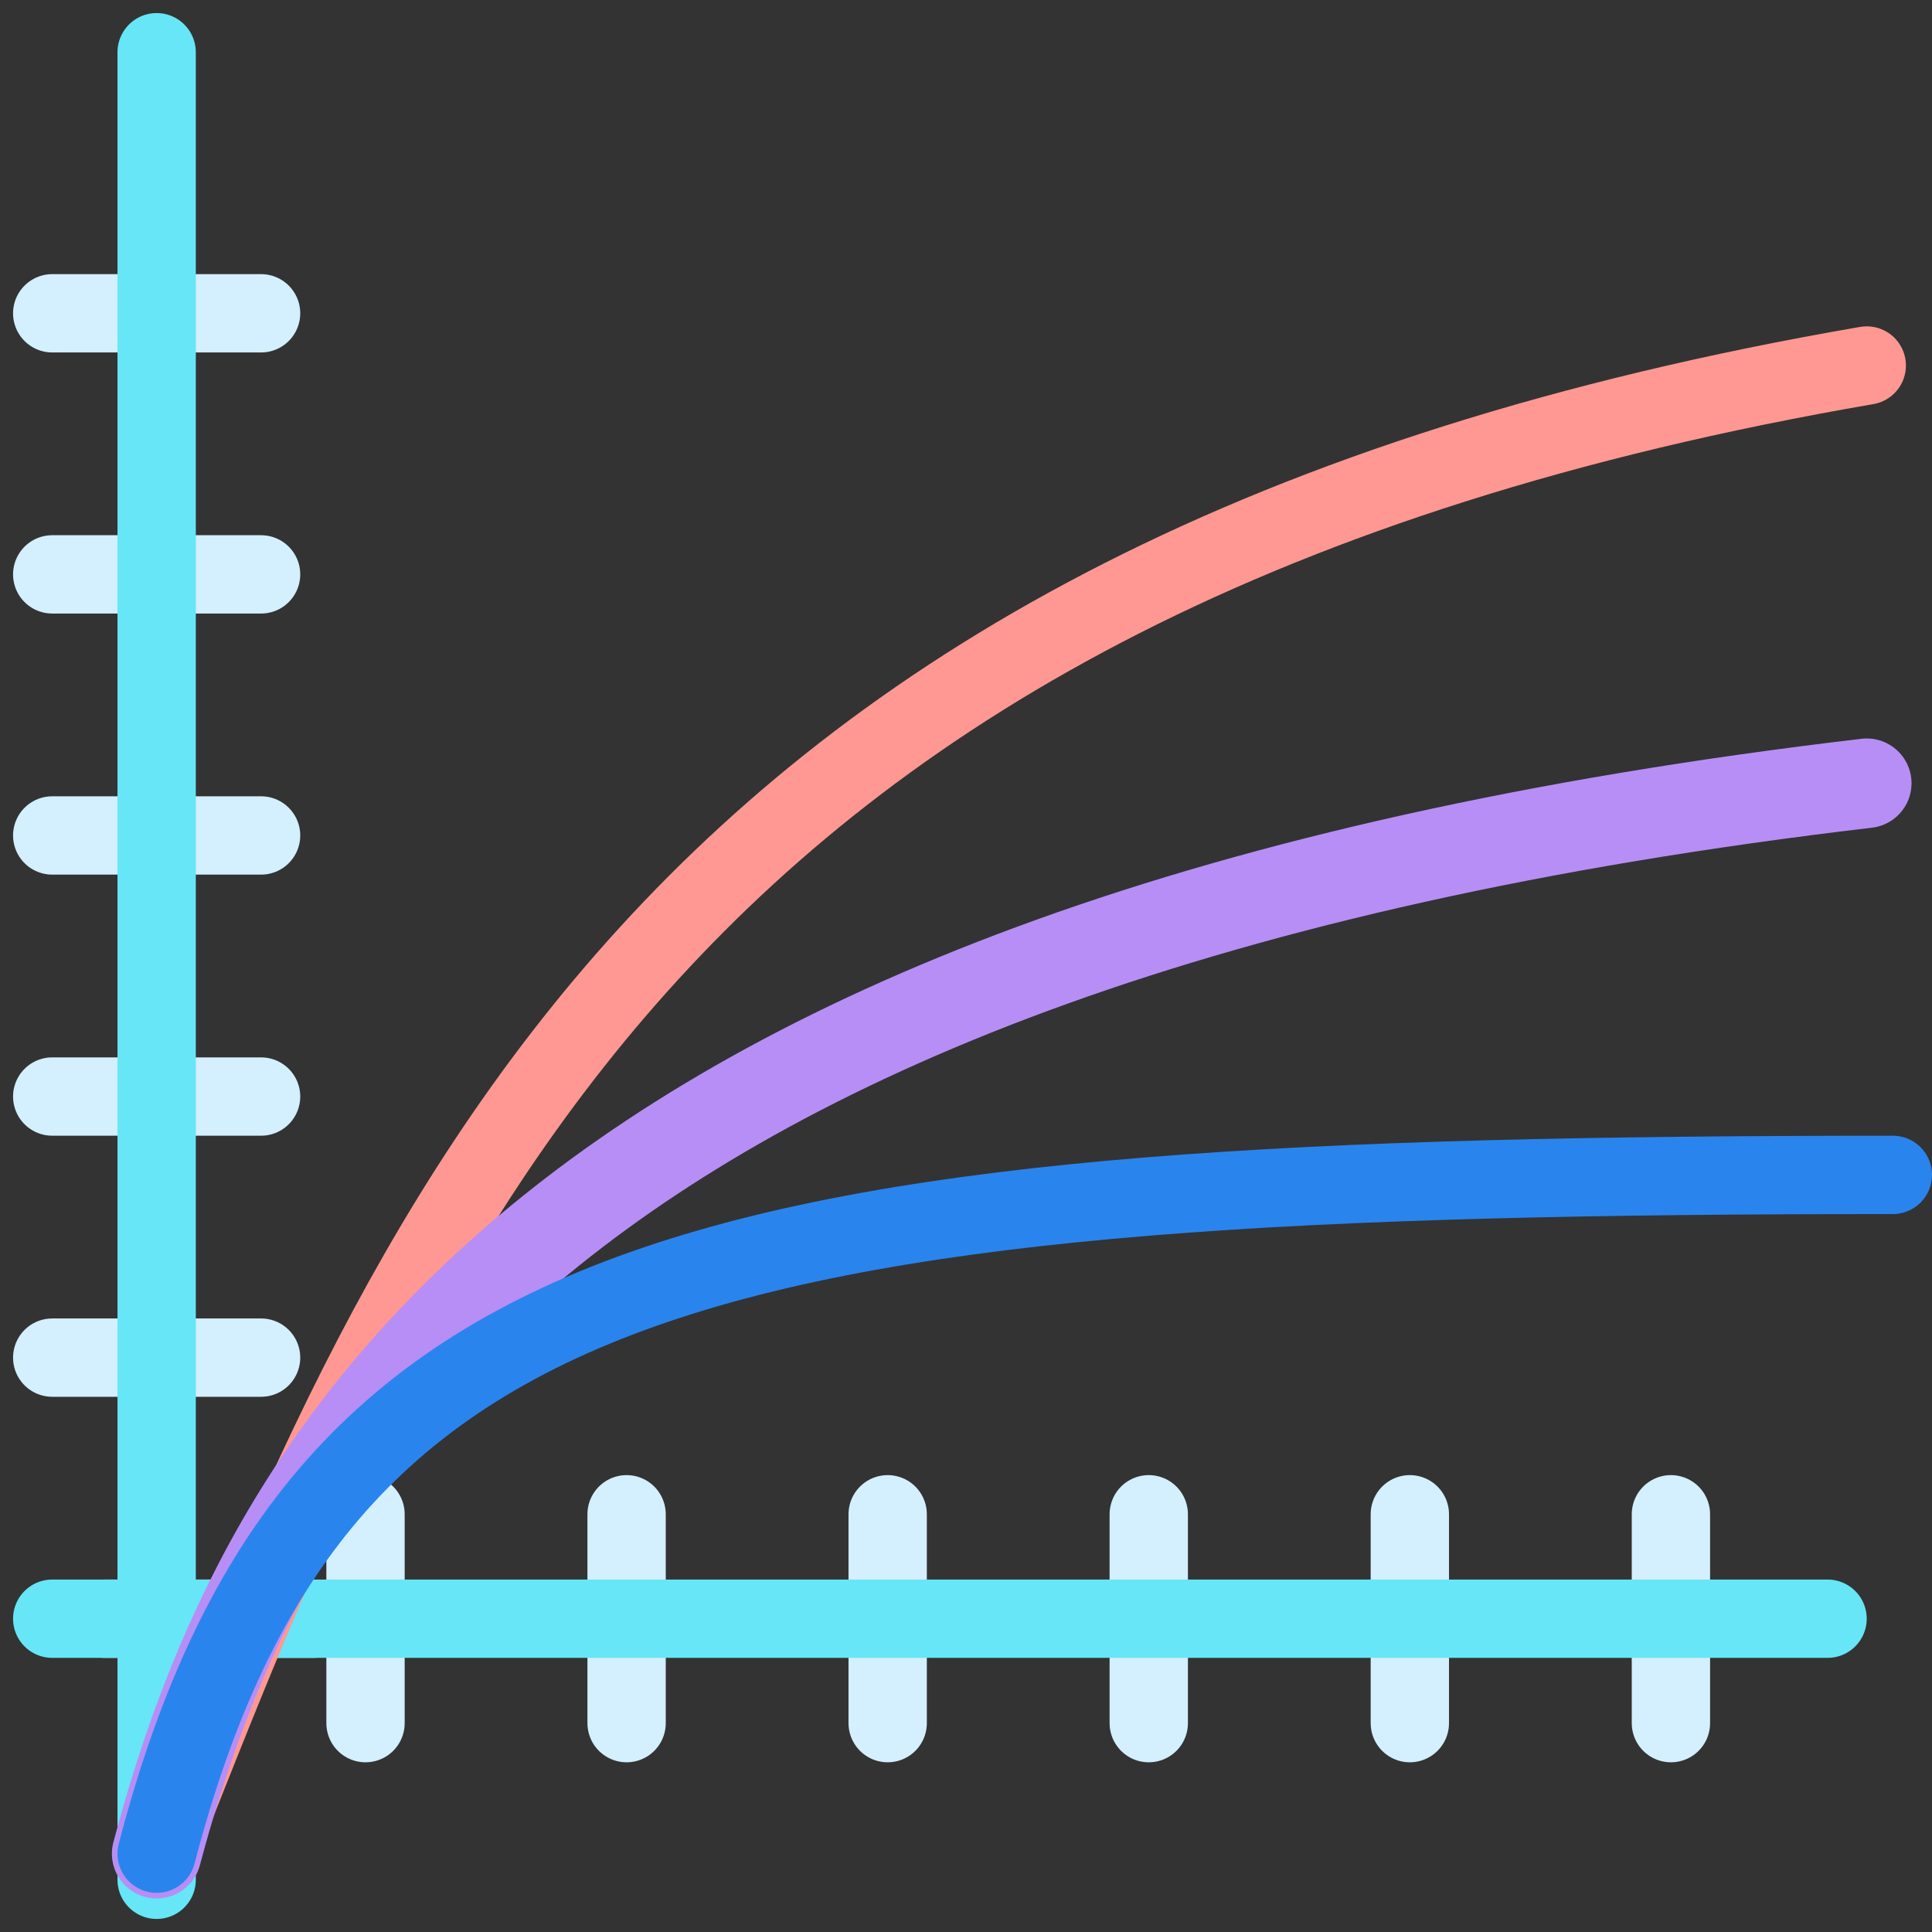 <svg width="74" height="74" viewBox="0 0 74 74" fill="none" xmlns="http://www.w3.org/2000/svg">
<rect x="0" y="0" width="74" height="74" fill="#333333" stroke="none"/>
<path d="M14 58L14 66" stroke="#D4EFFE" stroke-width="3" stroke-linecap="round"/>
<path d="M24 58V66" stroke="#D4EFFE" stroke-width="3" stroke-linecap="round"/>
<path d="M34 58L34 66" stroke="#D4EFFE" stroke-width="3" stroke-linecap="round"/>
<path d="M44 58V66" stroke="#D4EFFE" stroke-width="3" stroke-linecap="round"/>
<path d="M54 58V66" stroke="#D4EFFE" stroke-width="3" stroke-linecap="round"/>
<path d="M64 58L64 66" stroke="#D4EFFE" stroke-width="3" stroke-linecap="round"/>
<path d="M10 12L2 12" stroke="#D4EFFE" stroke-width="3" stroke-linecap="round"/>
<path d="M10 22L2 22" stroke="#D4EFFE" stroke-width="3" stroke-linecap="round"/>
<path d="M10 32L2 32" stroke="#D4EFFE" stroke-width="3" stroke-linecap="round"/>
<path d="M10 42L2 42" stroke="#D4EFFE" stroke-width="3" stroke-linecap="round"/>
<path d="M10 52L2 52" stroke="#D4EFFE" stroke-width="3" stroke-linecap="round"/>
<path d="M12 62L4 62" stroke="#D4EFFE" stroke-width="3" stroke-linecap="round"/>
<path d="M2 62H70" stroke="#66E6F7" stroke-width="3" stroke-linecap="round"/>
<path d="M6 2L6 72" stroke="#66E6F7" stroke-width="3" stroke-linecap="round" stroke-linejoin="round"/>
<path d="M6 71C15.5 47 25 22 71.501 14" stroke="#FF9892" stroke-width="3" stroke-linecap="round"/>
<path d="M6 71C10 56 20.5 36 71.501 30" stroke="#B78EF6" stroke-width="3.429" stroke-linecap="round"/>
<path d="M6 71C12 48 27.5 45.001 72.5 45.001" stroke="#2A84EE" stroke-width="3" stroke-linecap="round"/>
</svg>
